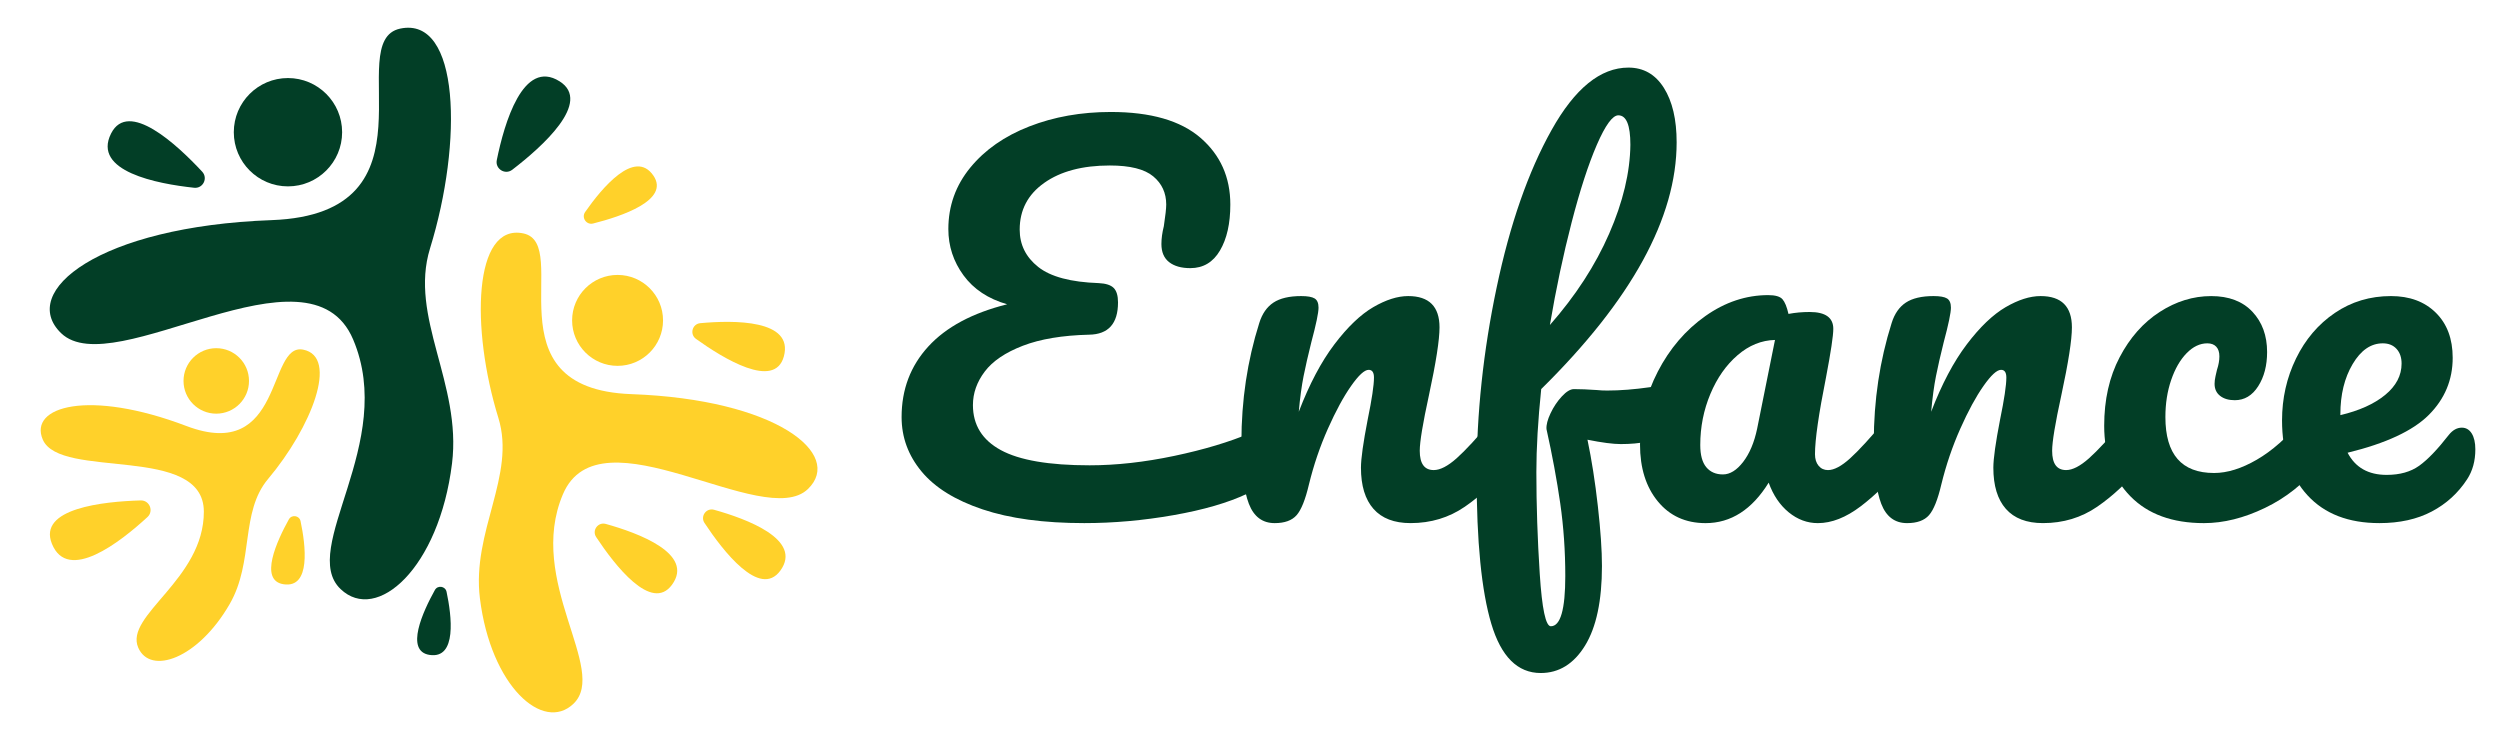 <?xml version="1.0" encoding="utf-8"?>
<!-- Generator: Adobe Illustrator 16.0.0, SVG Export Plug-In . SVG Version: 6.00 Build 0)  -->
<!DOCTYPE svg PUBLIC "-//W3C//DTD SVG 1.1//EN" "http://www.w3.org/Graphics/SVG/1.1/DTD/svg11.dtd">
<svg version="1.1" id="Calque_1" xmlns:x="http://ns.adobe.com/Extensibility/1.0/" xmlns:i="http://ns.adobe.com/AdobeIllustrator/10.0/" xmlns:graph="http://ns.adobe.com/Graphs/1.0/"
	 xmlns="http://www.w3.org/2000/svg" xmlns:xlink="http://www.w3.org/1999/xlink" x="0px" y="0px" width="200px" height="60px"
	 viewBox="0 0 200 60" enable-background="new 0 0 200 60" xml:space="preserve">
<g>
	<g>
		<g>
			<path fill="#FFD12A" d="M18.382,48.311c-2.545,4.423-6.364,5.716-7.324,3.498c-1.12-2.589,5.26-5.441,5.25-10.88
				c-0.011-5.441-11.502-2.521-12.888-5.768c-1.133-2.653,3.684-4.048,11.494-1.08c7.81,2.964,6.455-6.67,9.332-6.111
				c2.893,0.561,0.673,6.214-2.801,10.349C19.207,40.981,20.325,44.935,18.382,48.311z"/>
			<circle fill="#FFD12A" cx="17.301" cy="30.474" r="2.619"/>
		</g>
	</g>
	<path fill="#FFD12A" d="M11.256,40.034c0.709-0.02,1.063,0.851,0.542,1.33c-2.186,2.013-6.375,5.282-7.645,2.138
		C3.005,40.663,8.291,40.119,11.256,40.034z"/>
	<path fill="#FFD12A" d="M23.108,41.55c0.227-0.407,0.839-0.316,0.936,0.141c0.405,1.914,0.849,5.386-1.359,5.049
		C20.692,46.436,22.16,43.26,23.108,41.55z"/>
</g>
<g>
	<g>
		<path fill="#023E26" d="M36.162,37.077c-1.037,8.385-6.029,12.812-8.917,10.047c-3.374-3.226,4.522-11.681,1.005-19.968
			c-3.516-8.289-19.159,3.555-23.361-0.502c-3.436-3.318,3.014-8.541,16.83-9.043C35.534,17.109,27.27,3.288,32.017,2.288
			c4.773-1.005,5.024,9.043,2.386,17.583C32.704,25.373,36.952,30.681,36.162,37.077z"/>
		<circle fill="#023E26" cx="23.037" cy="10.577" r="4.333"/>
		<path fill="#023E26" d="M40.981,13.58c-0.571,0.439-1.381-0.067-1.238-0.772c0.602-2.957,2.104-8.136,5.019-6.305
			C47.395,8.155,43.371,11.746,40.981,13.58z"/>
		<path fill="#023E26" d="M16.176,13.736c0.482,0.521,0.062,1.361-0.644,1.285c-2.954-0.316-8.173-1.31-6.647-4.338
			C10.262,7.948,14.156,11.563,16.176,13.736z"/>
	</g>
	<path fill="#023E26" d="M34.79,47.203c0.226-0.409,0.838-0.316,0.935,0.141c0.406,1.914,0.849,5.386-1.359,5.049
		C32.372,52.088,33.84,48.911,34.79,47.203z"/>
</g>
<g>
	<g>
		<path fill="#FFD12A" d="M38.393,47.868c0.87,7.035,5.059,10.752,7.483,8.433c2.831-2.709-3.794-9.803-0.843-16.758
			c2.951-6.957,16.078,2.983,19.603-0.423c2.883-2.784-2.53-7.168-14.123-7.589c-11.593-0.42-4.659-12.018-8.643-12.858
			c-4.004-0.842-4.215,7.589-2.001,14.757C41.294,38.048,37.729,42.499,38.393,47.868z"/>
		<circle fill="#FFD12A" cx="49.406" cy="25.631" r="3.637"/>
	</g>
	<path fill="#FFD12A" d="M47.448,17.881c-0.536,0.134-0.952-0.469-0.636-0.922c1.326-1.9,3.963-5.09,5.459-2.912
		C53.621,16.016,49.69,17.317,47.448,17.881z"/>
	<path fill="#FFD12A" d="M47.694,42.966c-0.356-0.534,0.146-1.225,0.766-1.052c2.595,0.722,7.115,2.386,5.299,4.868
		C52.121,49.022,49.176,45.21,47.694,42.966z"/>
	<path fill="#FFD12A" d="M56.359,41.836c-0.354-0.538,0.147-1.226,0.766-1.054c2.596,0.724,7.116,2.388,5.3,4.871
		C60.787,47.894,57.843,44.08,56.359,41.836z"/>
	<path fill="#FFD12A" d="M55.679,27.111c-0.522-0.375-0.3-1.197,0.341-1.257c2.683-0.248,7.498-0.3,6.687,2.665
		C61.972,31.196,57.864,28.68,55.679,27.111z"/>
</g>
<g>
	<g>
		<path fill="#023E26" d="M101.01,34.406c0.411,0,0.719,0.154,0.925,0.463s0.309,0.708,0.309,1.195c0,0.771-0.187,1.428-0.559,1.967
			c-0.373,0.54-1.01,1.028-1.909,1.465c-1.518,0.72-3.484,1.292-5.9,1.717s-4.794,0.636-7.134,0.636
			c-3.239,0-5.952-0.365-8.136-1.099c-2.186-0.733-3.812-1.741-4.878-3.027c-1.067-1.284-1.6-2.737-1.6-4.357
			c0-2.211,0.713-4.093,2.14-5.649c1.426-1.556,3.528-2.68,6.304-3.374c-1.517-0.437-2.68-1.208-3.489-2.313
			c-0.81-1.105-1.215-2.339-1.215-3.702c0-1.851,0.584-3.49,1.754-4.917c1.169-1.427,2.744-2.526,4.724-3.297
			c1.979-0.771,4.151-1.156,6.517-1.156c3.188,0,5.579,0.688,7.173,2.063c1.593,1.375,2.39,3.156,2.39,5.341
			c0,1.517-0.275,2.744-0.829,3.682c-0.552,0.939-1.343,1.407-2.371,1.407c-0.72,0-1.286-0.16-1.697-0.481s-0.616-0.803-0.616-1.446
			c0-0.437,0.064-0.912,0.193-1.427c0.128-0.848,0.192-1.426,0.192-1.734c0-0.926-0.346-1.678-1.041-2.256
			c-0.694-0.578-1.851-0.868-3.471-0.868c-2.185,0-3.933,0.463-5.244,1.389c-1.312,0.925-1.967,2.172-1.967,3.74
			c0,1.208,0.494,2.205,1.484,2.989c0.989,0.784,2.603,1.214,4.839,1.292c0.565,0.026,0.964,0.154,1.196,0.386
			c0.231,0.231,0.347,0.617,0.347,1.157c0,1.697-0.771,2.558-2.314,2.583c-2.134,0.052-3.901,0.347-5.302,0.886
			c-1.401,0.541-2.417,1.229-3.046,2.064c-0.631,0.836-0.945,1.729-0.945,2.681c0,1.594,0.745,2.794,2.236,3.604
			c1.491,0.81,3.856,1.215,7.095,1.215c2.134,0,4.389-0.251,6.768-0.752c2.377-0.501,4.414-1.112,6.111-1.832
			C100.431,34.483,100.751,34.406,101.01,34.406z"/>
		<path fill="#023E26" d="M99.911,40.307c-0.399-1.028-0.598-2.674-0.598-4.936c0-3.342,0.475-6.517,1.427-9.524
			c0.231-0.746,0.61-1.292,1.137-1.64c0.526-0.347,1.266-0.521,2.217-0.521c0.515,0,0.874,0.065,1.08,0.192
			c0.206,0.129,0.309,0.374,0.309,0.734c0,0.411-0.193,1.336-0.579,2.776c-0.257,1.029-0.462,1.927-0.616,2.699
			c-0.154,0.771-0.283,1.723-0.386,2.854c0.849-2.211,1.8-4.01,2.854-5.398c1.054-1.389,2.089-2.378,3.104-2.97
			c1.016-0.591,1.947-0.887,2.796-0.887c1.67,0,2.506,0.836,2.506,2.506c0,1.003-0.283,2.815-0.848,5.437
			c-0.488,2.237-0.733,3.716-0.733,4.435c0,1.028,0.373,1.542,1.119,1.542c0.514,0,1.123-0.314,1.831-0.943
			c0.707-0.631,1.651-1.651,2.835-3.066c0.309-0.359,0.654-0.54,1.04-0.54c0.334,0,0.598,0.154,0.791,0.463
			c0.192,0.309,0.289,0.732,0.289,1.272c0,1.028-0.244,1.826-0.732,2.392c-1.105,1.362-2.294,2.48-3.566,3.354
			c-1.273,0.874-2.719,1.311-4.339,1.311c-1.312,0-2.301-0.379-2.97-1.138c-0.668-0.757-1.002-1.856-1.002-3.296
			c0-0.72,0.18-2.006,0.54-3.856c0.333-1.619,0.501-2.738,0.501-3.355c0-0.411-0.142-0.617-0.424-0.617
			c-0.335,0-0.804,0.432-1.408,1.293c-0.604,0.861-1.221,1.998-1.851,3.411c-0.631,1.415-1.138,2.906-1.522,4.475
			c-0.284,1.208-0.612,2.023-0.983,2.448c-0.374,0.425-0.958,0.636-1.756,0.636C100.997,41.849,100.309,41.335,99.911,40.307z"/>
		<path fill="#023E26" d="M134.441,32.479c0,2.031-1.595,3.047-4.781,3.047c-0.618,0-1.504-0.116-2.662-0.348
			c0.334,1.595,0.611,3.361,0.829,5.302c0.219,1.941,0.329,3.541,0.329,4.802c0,2.775-0.451,4.897-1.35,6.362
			c-0.9,1.465-2.083,2.198-3.548,2.198c-1.851,0-3.169-1.312-3.952-3.934c-0.785-2.622-1.177-6.582-1.177-11.877
			c0-4.936,0.532-9.942,1.6-15.019c1.067-5.077,2.532-9.28,4.397-12.61c1.862-3.329,3.913-4.994,6.149-4.994
			c1.208,0,2.153,0.54,2.834,1.62c0.682,1.08,1.022,2.532,1.022,4.357c0,6.041-3.612,12.623-10.835,19.743
			c-0.259,2.52-0.387,4.73-0.387,6.632c0,2.648,0.09,5.367,0.271,8.156c0.18,2.789,0.476,4.185,0.887,4.185
			c0.771,0,1.156-1.338,1.156-4.012c0-2.004-0.135-3.945-0.404-5.822c-0.271-1.876-0.637-3.856-1.1-5.938
			c-0.025-0.333,0.084-0.758,0.328-1.272c0.244-0.514,0.546-0.963,0.906-1.35c0.36-0.386,0.681-0.578,0.964-0.578
			c0.514,0,1.131,0.025,1.852,0.076c0.231,0.027,0.501,0.039,0.809,0.039c1.029,0,2.173-0.09,3.433-0.27
			c0.206-0.025,0.424-0.051,0.655-0.076s0.464-0.039,0.695-0.039C134.081,30.859,134.441,31.398,134.441,32.479z M127.75,11.578
			c-0.681,1.569-1.355,3.645-2.023,6.228c-0.669,2.583-1.247,5.315-1.735,8.193c2.056-2.338,3.638-4.774,4.742-7.307
			c1.106-2.532,1.672-4.903,1.697-7.115c0-1.568-0.321-2.352-0.964-2.352C129.004,9.226,128.432,10.01,127.75,11.578z"/>
		<path fill="#023E26" d="M132.628,40.113c-0.952-1.156-1.427-2.673-1.427-4.55c0-2.057,0.475-4.004,1.427-5.842
			c0.951-1.838,2.217-3.316,3.799-4.435c1.581-1.118,3.258-1.677,5.032-1.677c0.565,0,0.944,0.11,1.138,0.328
			c0.192,0.219,0.353,0.611,0.481,1.176c0.54-0.103,1.104-0.154,1.696-0.154c1.26,0,1.89,0.45,1.89,1.35
			c0,0.54-0.192,1.826-0.578,3.856c-0.591,2.957-0.887,5.013-0.887,6.169c0,0.387,0.096,0.695,0.289,0.927
			c0.192,0.231,0.443,0.346,0.752,0.346c0.488,0,1.079-0.314,1.773-0.943c0.695-0.631,1.633-1.651,2.814-3.066
			c0.31-0.359,0.656-0.54,1.042-0.54c0.333,0,0.598,0.154,0.791,0.463c0.192,0.309,0.289,0.732,0.289,1.272
			c0,1.028-0.245,1.826-0.733,2.392c-1.055,1.311-2.172,2.416-3.354,3.316c-1.184,0.899-2.328,1.349-3.433,1.349
			c-0.849,0-1.626-0.288-2.334-0.867c-0.706-0.579-1.24-1.369-1.6-2.371c-1.337,2.159-3.021,3.238-5.052,3.238
			C134.852,41.849,133.579,41.271,132.628,40.113z M139.453,36.952c0.514-0.669,0.888-1.556,1.119-2.662l1.427-7.094
			c-1.081,0.025-2.077,0.43-2.989,1.215c-0.913,0.784-1.64,1.818-2.179,3.103c-0.54,1.286-0.81,2.648-0.81,4.089
			c0,0.797,0.16,1.388,0.481,1.773c0.322,0.385,0.765,0.578,1.331,0.578C138.399,37.954,138.938,37.62,139.453,36.952z"/>
		<path fill="#023E26" d="M150.501,40.307c-0.399-1.028-0.598-2.674-0.598-4.936c0-3.342,0.476-6.517,1.427-9.524
			c0.231-0.746,0.611-1.292,1.138-1.64c0.526-0.347,1.266-0.521,2.217-0.521c0.515,0,0.874,0.065,1.08,0.192
			c0.206,0.129,0.309,0.374,0.309,0.734c0,0.411-0.193,1.336-0.579,2.776c-0.257,1.029-0.462,1.927-0.616,2.699
			c-0.154,0.771-0.283,1.723-0.386,2.854c0.849-2.211,1.799-4.01,2.854-5.398c1.054-1.389,2.089-2.378,3.104-2.97
			c1.015-0.591,1.946-0.887,2.796-0.887c1.67,0,2.506,0.836,2.506,2.506c0,1.003-0.283,2.815-0.848,5.437
			c-0.488,2.237-0.733,3.716-0.733,4.435c0,1.028,0.372,1.542,1.119,1.542c0.514,0,1.123-0.314,1.831-0.943
			c0.707-0.631,1.651-1.651,2.834-3.066c0.31-0.359,0.655-0.54,1.041-0.54c0.334,0,0.598,0.154,0.791,0.463
			c0.192,0.309,0.288,0.732,0.288,1.272c0,1.028-0.243,1.826-0.731,2.392c-1.106,1.362-2.295,2.48-3.566,3.354
			c-1.273,0.874-2.719,1.311-4.339,1.311c-1.312,0-2.301-0.379-2.97-1.138c-0.668-0.757-1.002-1.856-1.002-3.296
			c0-0.72,0.18-2.006,0.54-3.856c0.333-1.619,0.5-2.738,0.5-3.355c0-0.411-0.141-0.617-0.423-0.617
			c-0.335,0-0.804,0.432-1.408,1.293c-0.604,0.861-1.222,1.998-1.851,3.411c-0.631,1.415-1.138,2.906-1.522,4.475
			c-0.283,1.208-0.612,2.023-0.983,2.448c-0.374,0.425-0.958,0.636-1.756,0.636C151.587,41.849,150.899,41.335,150.501,40.307z"/>
		<path fill="#023E26" d="M170.437,39.709c-1.401-1.427-2.102-3.31-2.102-5.649c0-2.082,0.411-3.907,1.234-5.476
			c0.821-1.568,1.889-2.776,3.201-3.625c1.311-0.848,2.686-1.272,4.125-1.272c1.413,0,2.513,0.418,3.298,1.254
			c0.783,0.835,1.175,1.908,1.175,3.219c0,1.08-0.237,1.993-0.713,2.739c-0.476,0.745-1.1,1.117-1.87,1.117
			c-0.488,0-0.881-0.115-1.176-0.347c-0.296-0.231-0.443-0.553-0.443-0.964c0-0.18,0.025-0.386,0.077-0.617
			c0.051-0.231,0.089-0.398,0.115-0.502c0.128-0.385,0.193-0.745,0.193-1.079s-0.084-0.591-0.252-0.772
			c-0.167-0.178-0.404-0.269-0.713-0.269c-0.591,0-1.145,0.264-1.658,0.791c-0.514,0.527-0.925,1.24-1.233,2.14
			c-0.309,0.899-0.463,1.89-0.463,2.969c0,2.982,1.297,4.473,3.895,4.473c1.054,0,2.191-0.353,3.412-1.061
			c1.222-0.706,2.424-1.766,3.606-3.181c0.309-0.359,0.655-0.54,1.041-0.54c0.334,0,0.598,0.154,0.79,0.463
			c0.193,0.309,0.289,0.732,0.289,1.272c0,0.978-0.244,1.774-0.732,2.392c-1.208,1.49-2.654,2.642-4.338,3.45
			c-1.685,0.811-3.311,1.215-4.879,1.215C173.798,41.849,171.838,41.136,170.437,39.709z"/>
		<path fill="#023E26" d="M197.738,34.677c0.191,0.309,0.289,0.732,0.289,1.271c0,0.927-0.22,1.724-0.656,2.392
			c-0.72,1.105-1.665,1.967-2.835,2.583c-1.17,0.617-2.563,0.926-4.183,0.926c-2.469,0-4.384-0.738-5.746-2.217
			s-2.044-3.478-2.044-5.996c0-1.774,0.373-3.426,1.119-4.956c0.745-1.529,1.779-2.743,3.104-3.644
			c1.324-0.899,2.821-1.35,4.492-1.35c1.491,0,2.686,0.443,3.587,1.331c0.899,0.886,1.35,2.088,1.35,3.605
			c0,1.774-0.637,3.296-1.909,4.57c-1.273,1.272-3.438,2.281-6.498,3.026c0.618,1.183,1.658,1.773,3.124,1.773
			c1.054,0,1.921-0.243,2.603-0.731s1.472-1.313,2.371-2.469c0.31-0.386,0.656-0.578,1.042-0.578
			C197.28,34.214,197.545,34.367,197.738,34.677z M188.213,29.124c-0.655,1.104-0.983,2.442-0.983,4.01v0.077
			c1.517-0.359,2.712-0.899,3.586-1.619c0.874-0.719,1.311-1.555,1.311-2.506c0-0.488-0.134-0.881-0.404-1.176
			s-0.636-0.443-1.099-0.443C189.671,27.466,188.868,28.019,188.213,29.124z"/>
	</g>
</g>
</svg>
